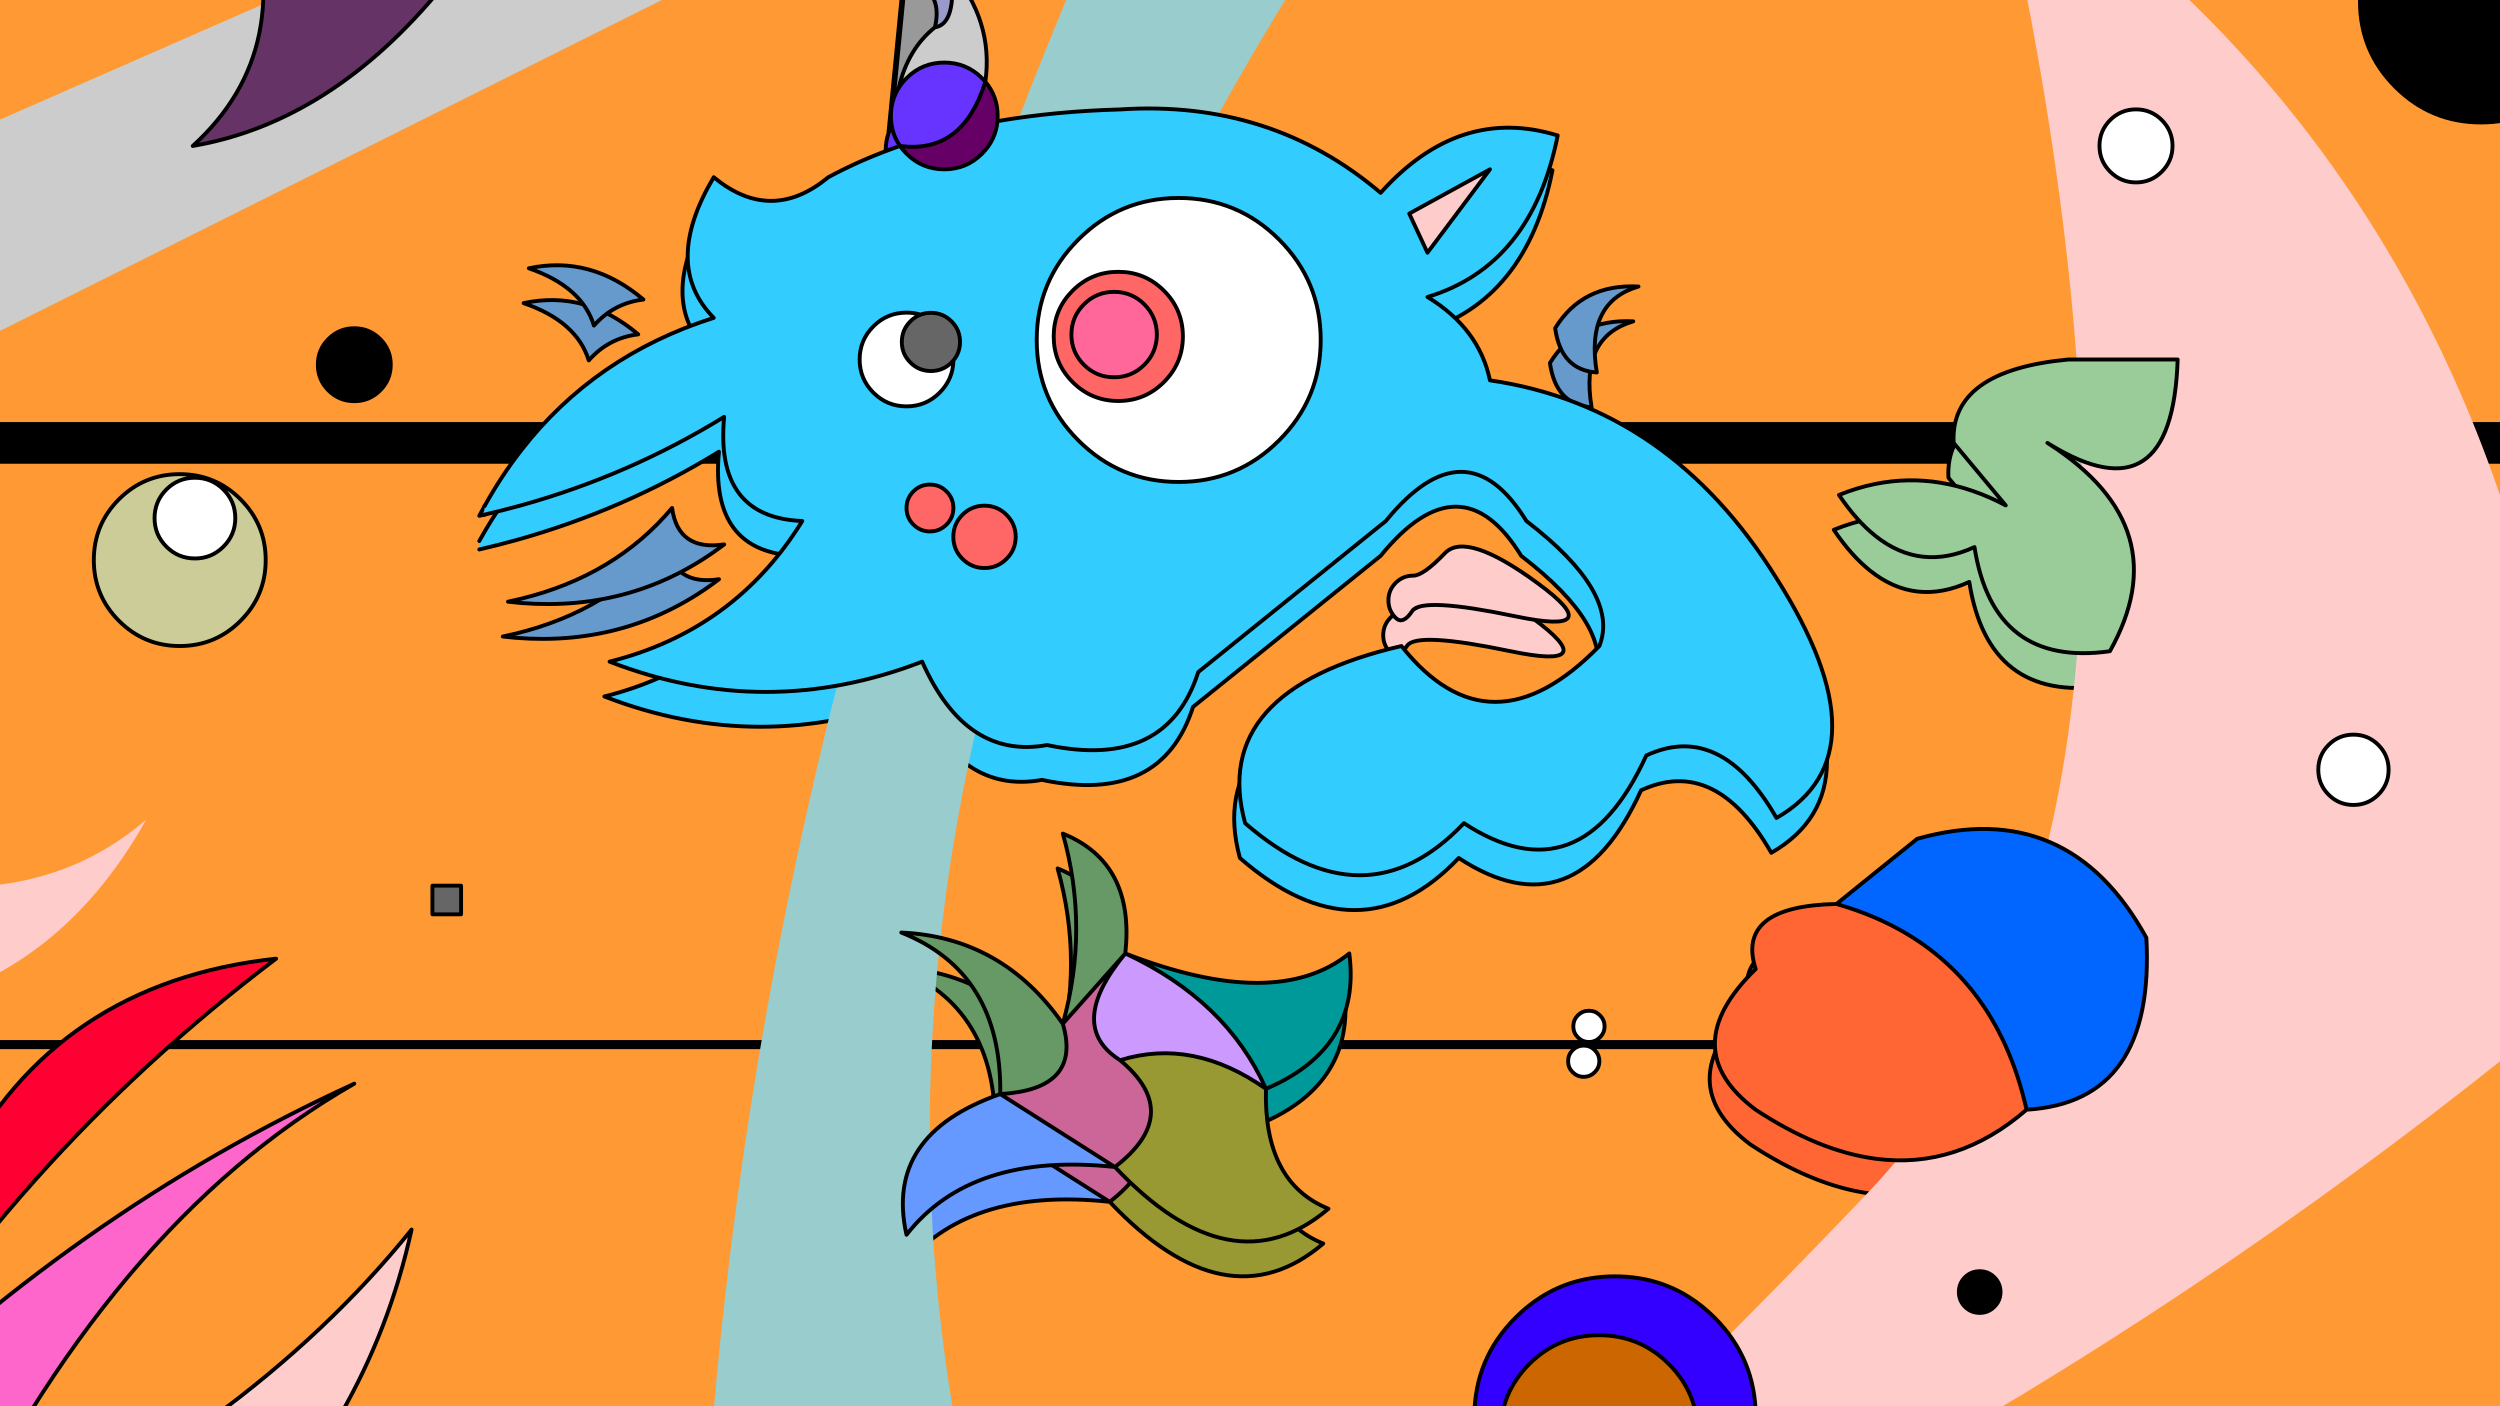 
<svg xmlns="http://www.w3.org/2000/svg" version="1.1" xmlns:xlink="http://www.w3.org/1999/xlink" preserveAspectRatio="none" x="0px" y="0px" width="1920px" height="1080px" viewBox="0 0 1920 1080">
<defs>
<filter id="Filter_1" x="-20%" y="-20%" width="140%" height="140%" color-interpolation-filters="sRGB">
<feColorMatrix in="SourceGraphic" type="matrix" values="1 0 0 0 0 0 1 0 0 0 0 0 1 0 0 0 0 0 0.14 0" result="result1"/>
</filter>

<filter id="Filter_2" x="-20%" y="-20%" width="140%" height="140%" color-interpolation-filters="sRGB">
<feColorMatrix in="SourceGraphic" type="matrix" values="1 0 0 0 0 0 1 0 0 0 0 0 1 0 0 0 0 0 0.25 0" result="result1"/>
</filter>

<g id="Symbol_2_0_Layer0_0_FILL">
<path fill="#FF9933" stroke="none" d="
M 2084.5 1168.3
L 2084.5 0 0 0 0 1168.3 2084.5 1168.3 Z"/>
</g>

<g id="Layer3_0_FILL">
<path fill="#000000" stroke="none" d="
M 2192.55 804.25
L 2192.55 800.25 -416.1 800.25 -416.1 804.25 2192.55 804.25
M 2264.6 356.15
L 2264.6 324.15 -456.05 324.15 -456.05 356.15 2264.6 356.15 Z"/>
</g>

<g id="Symbol_3_0_Layer0_0_FILL">
<path fill="#FFFFFF" stroke="none" d="
M 848.2 884.25
Q 843.25 884.25 839.7 887.75 836.2 891.3 836.2 896.25 836.2 901.2 839.7 904.7 843.25 908.25 848.2 908.25 853.15 908.25 856.65 904.7 860.2 901.2 860.2 896.25 860.2 891.3 856.65 887.75 853.15 884.25 848.2 884.25
M 456.05 292
Q 424.1 323.95 424.1 369.1 424.1 414.25 456.05 446.2 488 478.15 533.15 478.15 578.3 478.15 610.25 446.2 642.2 414.25 642.2 369.1 642.2 323.95 610.25 292 578.3 260.05 533.15 260.05 488 260.05 456.05 292
M 437.15 366.35
Q 437.15 345.8 451.65 331.25 466.2 316.75 486.75 316.75 507.3 316.75 521.8 331.25 536.35 345.8 536.35 366.35 536.35 386.9 521.8 401.4 507.3 415.95 486.75 415.95 466.2 415.95 451.65 401.4 437.15 386.9 437.15 366.35
M 327.05 354.8
Q 330.55 351.3 334.9 349.65 329.8 348.1 324.1 348.1 309.2 348.1 298.65 358.65 288.1 369.2 288.1 384.1 288.1 399 298.65 409.55 309.2 420.1 324.1 420.1 339 420.1 349.55 409.55 359.85 399.25 360.1 384.85 359.4 385.65 358.65 386.4 352.1 392.95 342.85 392.95 333.6 392.95 327.05 386.4 320.5 379.85 320.5 370.6 320.5 361.35 327.05 354.8
M 1248.5 200.2
Q 1240.3 208.45 1240.3 220.05 1240.3 231.65 1248.5 239.85 1256.75 248.1 1268.35 248.1 1279.95 248.1 1288.15 239.85 1296.4 231.65 1296.4 220.05 1296.4 208.45 1288.15 200.2 1279.95 192 1268.35 192 1256.75 192 1248.5 200.2 Z"/>

<path fill="#FF6633" stroke="none" d="
M 1038.3 802.25
Q 960.7 803.85 976.25 852.25 913.6 913.2 976.25 960.25 1024.6 992.1 1068.25 997.9 1131.2 1006.25 1184.3 960.25 1160.15 852.7 1068.25 812.9 1054.05 806.75 1038.3 802.25 Z"/>

<path fill="#0066FF" stroke="none" d="
M 1184.3 960.25
Q 1283.05 954.5 1276.3 828.2 1216.55 719.5 1100.3 752.2
L 1038.3 802.25
Q 1054.05 806.75 1068.25 812.9 1160.15 852.7 1184.3 960.25 Z"/>

<path fill="#669966" stroke="none" d="
M 444.15 894.25
L 492.15 840.25
Q 499.7 770.65 444.15 748.2 464.7 821.25 444.15 894.25
M 396.1 948.25
Q 459.05 944.6 444.15 894.3 397.85 827.75 320.1 824.2 397.35 854.85 396.1 948.25 Z"/>

<path fill="#6699FF" stroke="none" d="
M 324.1 1056.3
Q 373.95 992.45 484.15 1004.25
L 396.1 948.25
Q 306.75 979.4 324.1 1056.3 Z"/>

<path fill="#CC6699" stroke="none" d="
M 444.15 894.25
L 444.15 894.3
Q 459.05 944.6 396.1 948.25
L 484.15 1004.25
Q 537.45 963.25 488.15 922.25 446.2 895.85 492.15 840.25
L 444.15 894.25 Z"/>

<path fill="#999933" stroke="none" d="
M 600.15 944.25
Q 544.15 904.8 488.15 922.25 537.45 963.25 484.15 1004.25 574.05 1099.45 648.15 1036.3 598.25 1016.15 600.15 944.25 Z"/>

<path fill="#CC99FF" stroke="none" d="
M 600.15 944.25
Q 569.9 876.4 492.15 840.25 446.2 895.85 488.15 922.25 544.15 904.8 600.15 944.25 Z"/>

<path fill="#009999" stroke="none" d="
M 492.15 840.25
Q 569.9 876.4 600.15 944.25 673.65 913 664.15 840.25 608.3 885.45 492.15 840.25 Z"/>

<path fill="#6699CC" stroke="none" d="
M 18.05 570.1
Q 23.05 570.7 28 571.1 115.85 578.05 184.1 526.1 148.6 531.4 144.05 498.1 100.35 550.15 28 567.85 23.1 569.05 18.05 570.1
M 84.05 358.05
Q 99.4 340.7 122.05 338.05 81.75 303.85 34.05 314.05 74.9 328.1 84.05 358.05
M 822.25 360.05
Q 826.8 392.3 854.25 394.05 845.2 340 886.25 328.05 843.3 325.8 822.25 360.05 Z"/>

<path fill="#99CC99" stroke="none" d="
M 1200.3 448.15
L 1201.8 449.1
Q 1296.3 507.15 1300.35 384.1
L 1216.3 384.1
Q 1125.35 392.65 1128.3 448.15
L 1168.3 496.15
Q 1118.25 469.6 1068.25 479.65 1054.25 482.45 1040.25 488.15 1053.65 508 1068.25 519.6 1102.95 547.2 1144.3 528.15 1158.75 620.7 1248.3 608.15 1301.35 513.35 1201.8 449.1
L 1200.3 448.15 Z"/>

<path fill="#FFCCCC" stroke="none" d="
M 713.2 550.1
Q 705.35 550.1 699.75 555.65 694.2 561.25 694.2 569.1 694.2 576.95 699.75 582.5 705.35 588.1 712.55 577.2 719.7 566.3 791.8 581.35 863.85 596.35 808.95 556 754 515.65 737.55 532.9 721.05 550.1 713.2 550.1
M 710.2 272.05
L 724.2 302.05 772.2 238.05 710.2 272.05 Z"/>

<path fill="#999999" stroke="none" d="
M 317.8 176
L 318.15 175.5
Q 325.2 145.45 345.9 129 353 99.4 323.15 91.9
L 314.2 183.8
Q 315.4 180.1 317.4 176.65 317.6 176.3 317.8 176 Z"/>

<path fill="#660066" stroke="none" d="
M 394.1 197.05
Q 394.1 181.95 384.65 170.8 367.35 226.5 319.1 220.1 321.25 223.2 324.1 226.05 336.1 238.05 353.1 238.05 370.1 238.05 382.1 226.05 392.65 215.5 393.95 201.05
L 393.95 201
Q 394.1 199.05 394.1 197.05 Z"/>

<path fill="#6633FF" stroke="none" d="
M 353.1 156.05
Q 336.1 156.05 324.1 168.05 320.6 171.55 318.15 175.5
L 317.8 176
Q 317.6 176.3 317.4 176.65 315.4 180.1 314.2 183.8 312.1 190 312.1 197.05 312.1 210 319.1 220.1 367.35 226.5 384.65 170.8 383.45 169.4 382.1 168.05 370.1 156.05 353.1 156.05 Z"/>

<path fill="#CCCCCC" stroke="none" d="
M 324.1 168.05
Q 336.1 156.05 353.1 156.05 370.1 156.05 382.1 168.05 383.45 169.4 384.65 170.8 391.15 124.2 358.4 85.4 362.75 126.5 345.9 129 325.2 145.45 318.15 175.5 320.6 171.55 324.1 168.05 Z"/>

<path fill="#9999CC" stroke="none" d="
M 358.4 85.4
L 332.1 0 323.15 91.9
Q 353 99.4 345.9 129 362.75 126.5 358.4 85.4 Z"/>

<path fill="#33CCFF" stroke="none" d="
M 824.2 212.05
Q 748.65 188.75 688.2 256.1 604 184.45 488.15 192.05 437.95 193.45 393.95 201.05 392.65 215.5 382.1 226.05 370.1 238.05 353.1 238.05 336.1 238.05 324.1 226.05 321.25 223.2 319.1 220.1 289.75 230.25 264.05 244.1 220.05 280.45 176.05 244.1 136.05 311.45 176.05 352.1 84.5 381.2 28 454.1 12.7 473.8 0 496.75
L 0 503.25
Q 14.15 499.95 28 496.15 111.4 472.9 184.05 428.15 176.75 505.45 244.05 508.15 192.4 591.95 96.05 616.15 216.1 662.65 336.1 616.15 369.65 691.55 432.1 680.2 524 699.65 548.15 624.15
L 692.2 508.15
Q 753.75 432.6 800.2 508.15 872.35 563.5 856.2 604.15 772.4 689.95 704.2 604.15 556.35 638.4 584.15 740.2 676.15 820.2 752.2 740.2 841.75 798.85 892.25 688.2 949.5 661.6 992.25 736.2 1077.8 687.05 992.25 552.15 910.2 420.2 772.2 400.1 763.9 360.25 724.2 336.1 804.4 311.8 824.2 212.05
M 724.2 302.05
L 710.2 272.05 772.2 238.05 724.2 302.05
M 342.85 348.25
Q 352.1 348.25 358.65 354.8 365.2 361.35 365.2 370.6 365.2 378.75 360.1 384.85 359.85 399.25 349.55 409.55 339 420.1 324.1 420.1 309.2 420.1 298.65 409.55 288.1 399 288.1 384.1 288.1 369.2 298.65 358.65 309.2 348.1 324.1 348.1 329.8 348.1 334.9 349.65 338.6 348.25 342.85 348.25
M 424.1 369.1
Q 424.1 323.95 456.05 292 488 260.05 533.15 260.05 578.3 260.05 610.25 292 642.2 323.95 642.2 369.1 642.2 414.25 610.25 446.2 578.3 478.15 533.15 478.15 488 478.15 456.05 446.2 424.1 414.25 424.1 369.1
M 342.1 480.15
Q 349.55 480.15 354.8 485.4 360.1 490.7 360.1 498.15 360.1 505.6 354.8 510.85 349.55 516.15 342.1 516.15 334.65 516.15 329.35 510.85 324.1 505.6 324.1 498.15 324.1 490.7 329.35 485.4 334.65 480.15 342.1 480.15
M 384 496.35
Q 393.9 496.35 400.9 503.35 407.95 510.4 407.95 520.3 407.95 530.2 400.9 537.2 393.9 544.25 384 544.25 374.1 544.25 367.05 537.2 360.05 530.2 360.05 520.3 360.05 510.4 367.05 503.35 374.1 496.35 384 496.35 Z"/>

<path fill="#FF6666" stroke="none" d="
M 400.9 503.35
Q 393.9 496.35 384 496.35 374.1 496.35 367.05 503.35 360.05 510.4 360.05 520.3 360.05 530.2 367.05 537.2 374.1 544.25 384 544.25 393.9 544.25 400.9 537.2 407.95 530.2 407.95 520.3 407.95 510.4 400.9 503.35
M 354.8 485.4
Q 349.55 480.15 342.1 480.15 334.65 480.15 329.35 485.4 324.1 490.7 324.1 498.15 324.1 505.6 329.35 510.85 334.65 516.15 342.1 516.15 349.55 516.15 354.8 510.85 360.1 505.6 360.1 498.15 360.1 490.7 354.8 485.4
M 451.65 331.25
Q 437.15 345.8 437.15 366.35 437.15 386.9 451.65 401.4 466.2 415.95 486.75 415.95 507.3 415.95 521.8 401.4 536.35 386.9 536.35 366.35 536.35 345.8 521.8 331.25 507.3 316.75 486.75 316.75 466.2 316.75 451.65 331.25
M 460.35 341.75
Q 469.95 332.15 483.55 332.15 497.15 332.15 506.75 341.75 516.35 351.35 516.35 364.95 516.35 378.55 506.75 388.15 497.15 397.75 483.55 397.75 469.95 397.75 460.35 388.15 450.75 378.55 450.75 364.95 450.75 351.35 460.35 341.75 Z"/>

<path fill="#FF6699" stroke="none" d="
M 483.55 332.15
Q 469.95 332.15 460.35 341.75 450.75 351.35 450.75 364.95 450.75 378.55 460.35 388.15 469.95 397.75 483.55 397.75 497.15 397.75 506.75 388.15 516.35 378.55 516.35 364.95 516.35 351.35 506.75 341.75 497.15 332.15 483.55 332.15 Z"/>

<path fill="#666666" stroke="none" d="
M 334.9 349.65
Q 330.55 351.3 327.05 354.8 320.5 361.35 320.5 370.6 320.5 379.85 327.05 386.4 333.6 392.95 342.85 392.95 352.1 392.95 358.65 386.4 359.4 385.65 360.1 384.85 365.2 378.75 365.2 370.6 365.2 361.35 358.65 354.8 352.1 348.25 342.85 348.25 338.6 348.25 334.9 349.65 Z"/>
</g>

<g id="Layer2_0_FILL">
<path fill="#FFCCCC" stroke="none" d="
M 1986.2 761.3
Q 1970.863 335.222 1744.45 67.4 1654.66 -38.769 1531.65 -120.1 1705.007 632.157 1434.6 915.95 1164.196 1199.743 960.25 1352.4 1509.066 1158.365 1986.2 761.3 Z"/>

<path fill="#99CCCC" stroke="none" d="
M 1093.6 -160.55
L 901.7 -186.75
Q 624.259 399.786 556.8 996.3 542.675 1121.077 537.75 1246.3
L 587.15 1269.95 756.2 1196.35
Q 730.395 1097.014 720.4 996.3 665.016 438.915 1093.6 -160.55 Z"/>

<path fill="#CCCCCC" stroke="none" d="
M 602.55 -47.15
L 528.7 -140 -140 153.25 -140 324.1 602.55 -47.15 Z"/>
</g>

<g id="Layer1_0_FILL">
<path fill="#666666" stroke="none" d="
M -472.1 996.25
L -472.1 1100.3 -368.05 1100.3 -368.05 996.25 -472.1 996.25
M 354.1 680.2
L 332.1 680.2 332.1 702.2 354.1 702.2 354.1 680.2 Z"/>

<path fill="#FFCCCC" stroke="none" d="
M -92 676.2
L -84 776.25
Q 43.091 753.334 112.4 629.3 32.974 698.298 -92 676.2
M 164.05 1208.35
Q 282.443 1097.509 316.1 944.3 188.881 1102.351 -44 1208.35
L 164.05 1208.35 Z"/>

<path fill="#000000" stroke="none" d="
M 1531.7 980.95
Q 1527.05 976.3 1520.4 976.3 1513.75 976.3 1509.05 980.95 1504.4 985.65 1504.4 992.3 1504.4 994.4 1504.85 996.3 1505.868 1000.418 1509.05 1003.6 1513.75 1008.3 1520.4 1008.3 1527.05 1008.3 1531.7 1003.6 1534.916 1000.418 1535.9 996.3 1536.4 994.4 1536.4 992.3 1536.4 985.65 1531.7 980.95
M 272.1 252.1
Q 260.5 252.1 252.3 260.3 244.1 268.5 244.1 280.1 244.1 291.7 252.3 299.9 260.5 308.1 272.1 308.1 283.7 308.1 291.9 299.9 300.1 291.7 300.1 280.1 300.1 268.5 291.9 260.3 283.7 252.1 272.1 252.1
M 1905.45 -91.95
Q 1866.95 -91.95 1839.7 -64.7 1812.45 -37.45 1812.45 1.05 1812.45 39.55 1839.7 66.8 1866.95 94.05 1905.45 94.05 1943.95 94.05 1971.2 66.8 1998.45 39.55 1998.45 1.05 1998.45 -37.45 1971.2 -64.7 1943.95 -91.95 1905.45 -91.95 Z"/>

<path fill="#FF66CC" stroke="none" d="
M -120 1108.3
L -44 1208.35
Q 82.901 940.384 272.1 832.25 56.39 930.954 -120 1108.3 Z"/>

<path fill="#FF0033" stroke="none" d="
M -32 900.25
L -120 1108.3
Q 7.86 890.471 212.05 736.25 42.304 754.622 -32 900.25 Z"/>

<path fill="#3300FF" stroke="none" d="
M 1183.25 996.3
Q 1173.062 1002.788 1163.95 1011.9 1132.3 1043.55 1132.3 1088.3 1132.3 1133.05 1163.95 1164.7 1195.6 1196.35 1240.35 1196.35 1285.1 1196.35 1316.75 1164.7 1348.4 1133.05 1348.4 1088.3 1348.4 1043.55 1316.75 1011.9 1307.638 1002.788 1297.45 996.3 1272.217 980.25 1240.35 980.25 1208.483 980.25 1183.25 996.3
M 1228.1 1025.45
Q 1259.5 1025.45 1281.7 1047.65 1303.95 1069.9 1303.95 1101.3 1303.95 1132.7 1281.7 1154.9 1259.5 1177.15 1228.1 1177.15 1196.7 1177.15 1174.45 1154.9 1152.25 1132.7 1152.25 1101.3 1152.25 1069.9 1174.45 1047.65 1196.7 1025.45 1228.1 1025.45 Z"/>

<path fill="#CC6600" stroke="none" d="
M 1281.7 1047.65
Q 1259.5 1025.45 1228.1 1025.45 1196.7 1025.45 1174.45 1047.65 1152.25 1069.9 1152.25 1101.3 1152.25 1132.7 1174.45 1154.9 1196.7 1177.15 1228.1 1177.15 1259.5 1177.15 1281.7 1154.9 1303.95 1132.7 1303.95 1101.3 1303.95 1069.9 1281.7 1047.65 Z"/>

<path fill="#CCCC99" stroke="none" d="
M 138.05 364.15
Q 110.7 364.15 91.35 383.45 72.05 402.8 72.05 430.15 72.05 457.5 91.35 476.8 110.7 496.15 138.05 496.15 165.4 496.15 184.7 476.8 204.05 457.5 204.05 430.15 204.05 402.8 184.7 383.45 165.4 364.15 138.05 364.15
M 127.75 375.95
Q 136.85 366.9 149.7 366.9 162.55 366.9 171.6 375.95 180.7 385.05 180.7 397.9 180.7 410.75 171.6 419.8 162.55 428.9 149.7 428.9 136.85 428.9 127.75 419.8 118.7 410.75 118.7 397.9 118.7 385.05 127.75 375.95 Z"/>

<path fill="#FFFFFF" stroke="none" d="
M 149.7 366.9
Q 136.85 366.9 127.75 375.95 118.7 385.05 118.7 397.9 118.7 410.75 127.75 419.8 136.85 428.9 149.7 428.9 162.55 428.9 171.6 419.8 180.7 410.75 180.7 397.9 180.7 385.05 171.6 375.95 162.55 366.9 149.7 366.9
M 1807.45 564.2
Q 1796.25 564.2 1788.35 572.1 1780.45 580 1780.45 591.2 1780.45 602.4 1788.35 610.3 1796.25 618.2 1807.45 618.2 1818.65 618.2 1826.55 610.3 1834.45 602.4 1834.45 591.2 1834.45 580 1826.55 572.1 1818.65 564.2 1807.45 564.2 Z"/>

<path fill="#33CCFF" stroke="none" d="
M 372.1 395.25
L 372.1 388.7
Q 370.067 392.403 368.1 396.15 370.103 395.701 372.1 395.25 Z"/>

<path fill="#663366" stroke="none" d="
M 340.1 -10.55
Q 354.402 -28.044 368.1 -47.95
L 188.05 -83.95
Q 230.177 37.372 148.05 112.1 254.815 93.733 340.1 -10.55 Z"/>
</g>

<path id="Layer5_0_1_STROKES" stroke="#000000" stroke-width="3" stroke-linejoin="round" stroke-linecap="round" fill="none" d="
M -64 -36
L 2020.5 -36 2020.5 1132.3 -64 1132.3 -64 -36 Z"/>

<path id="Layer3_0_1_STROKES" stroke="#000000" stroke-width="3" stroke-linejoin="round" stroke-linecap="round" fill="none" d="
M -416.1 800.25
L 2192.55 800.25 2192.55 804.25 -416.1 804.25 -416.1 800.25 Z"/>

<path id="Symbol_3_0_Layer0_0_1_STROKES" stroke="#000000" stroke-width="3" stroke-linejoin="round" stroke-linecap="round" fill="none" d="
M 1296.4 220.05
Q 1296.4 231.65 1288.15 239.85 1279.95 248.1 1268.35 248.1 1256.75 248.1 1248.5 239.85 1240.3 231.65 1240.3 220.05 1240.3 208.45 1248.5 200.2 1256.75 192 1268.35 192 1279.95 192 1288.15 200.2 1296.4 208.45 1296.4 220.05 Z
M 710.2 272.05
L 772.2 238.05 724.2 302.05 710.2 272.05 Z
M 822.25 360.05
Q 843.3 325.8 886.25 328.05 845.2 340 854.25 394.05 826.8 392.3 822.25 360.05 Z
M 0 503.25
Q 14.15 499.95 28 496.15 111.4 472.9 184.05 428.15 176.75 505.45 244.05 508.15 192.4 591.95 96.05 616.15 216.1 662.65 336.1 616.15 369.65 691.55 432.1 680.2 524 699.65 548.15 624.15
L 692.2 508.15
Q 753.75 432.6 800.2 508.15 872.35 563.5 856.2 604.15 772.4 689.95 704.2 604.15 556.35 638.4 584.15 740.2 676.15 820.2 752.2 740.2 841.75 798.85 892.25 688.2 949.5 661.6 992.25 736.2 1077.8 687.05 992.25 552.15 910.2 420.2 772.2 400.1 763.9 360.25 724.2 336.1 804.4 311.8 824.2 212.05 748.65 188.75 688.2 256.1 604 184.45 488.15 192.05 437.95 193.45 393.95 201.05 392.65 215.5 382.1 226.05 370.1 238.05 353.1 238.05 336.1 238.05 324.1 226.05 321.25 223.2 319.1 220.1 289.75 230.25 264.05 244.1 220.05 280.45 176.05 244.1 136.05 311.45 176.05 352.1 84.5 381.2 28 454.1 12.7 473.8 0 496.75
M 808.95 556
Q 863.85 596.35 791.8 581.35 719.7 566.3 712.55 577.2 705.35 588.1 699.75 582.5 694.2 576.95 694.2 569.1 694.2 561.25 699.75 555.65 705.35 550.1 713.2 550.1 721.05 550.1 737.55 532.9 754 515.65 808.95 556 Z
M 1200.3 448.15
L 1201.8 449.1
Q 1296.3 507.15 1300.35 384.1
L 1216.3 384.1
Q 1125.35 392.65 1128.3 448.15
L 1168.3 496.15
Q 1118.25 469.6 1068.25 479.65 1054.25 482.45 1040.25 488.15 1053.65 508 1068.25 519.6 1102.95 547.2 1144.3 528.15 1158.75 620.7 1248.3 608.15 1301.35 513.35 1201.8 449.1
M 358.4 85.4
L 332.1 0 323.15 91.9
Q 353 99.4 345.9 129 362.75 126.5 358.4 85.4 391.15 124.2 384.65 170.8 394.1 181.95 394.1 197.05 394.1 199.05 393.95 201
L 393.95 201.05
M 318.15 175.5
Q 320.6 171.55 324.1 168.05 336.1 156.05 353.1 156.05 370.1 156.05 382.1 168.05 383.45 169.4 384.65 170.8 367.35 226.5 319.1 220.1 312.1 210 312.1 197.05 312.1 190 314.2 183.8
L 323.15 91.9
M 360.1 384.85
Q 359.4 385.65 358.65 386.4 352.1 392.95 342.85 392.95 333.6 392.95 327.05 386.4 320.5 379.85 320.5 370.6 320.5 361.35 327.05 354.8 330.55 351.3 334.9 349.65 329.8 348.1 324.1 348.1 309.2 348.1 298.65 358.65 288.1 369.2 288.1 384.1 288.1 399 298.65 409.55 309.2 420.1 324.1 420.1 339 420.1 349.55 409.55 359.85 399.25 360.1 384.85 365.2 378.75 365.2 370.6 365.2 361.35 358.65 354.8 352.1 348.25 342.85 348.25 338.6 348.25 334.9 349.65
M 516.35 364.95
Q 516.35 378.55 506.75 388.15 497.15 397.75 483.55 397.75 469.95 397.75 460.35 388.15 450.75 378.55 450.75 364.95 450.75 351.35 460.35 341.75 469.95 332.15 483.55 332.15 497.15 332.15 506.75 341.75 516.35 351.35 516.35 364.95 Z
M 536.35 366.35
Q 536.35 386.9 521.8 401.4 507.3 415.95 486.75 415.95 466.2 415.95 451.65 401.4 437.15 386.9 437.15 366.35 437.15 345.8 451.65 331.25 466.2 316.75 486.75 316.75 507.3 316.75 521.8 331.25 536.35 345.8 536.35 366.35 Z
M 642.2 369.1
Q 642.2 414.25 610.25 446.2 578.3 478.15 533.15 478.15 488 478.15 456.05 446.2 424.1 414.25 424.1 369.1 424.1 323.95 456.05 292 488 260.05 533.15 260.05 578.3 260.05 610.25 292 642.2 323.95 642.2 369.1 Z
M 314.2 183.8
Q 315.4 180.1 317.4 176.65 317.6 176.3 317.8 176
L 318.15 175.5
Q 325.2 145.45 345.9 129
M 122.05 338.05
Q 81.75 303.85 34.05 314.05 74.9 328.1 84.05 358.05 99.4 340.7 122.05 338.05 Z
M 144.05 498.1
Q 100.35 550.15 28 567.85 23.1 569.05 18.05 570.1 23.05 570.7 28 571.1 115.85 578.05 184.1 526.1 148.6 531.4 144.05 498.1 Z
M 360.1 498.15
Q 360.1 505.6 354.8 510.85 349.55 516.15 342.1 516.15 334.65 516.15 329.35 510.85 324.1 505.6 324.1 498.15 324.1 490.7 329.35 485.4 334.65 480.15 342.1 480.15 349.55 480.15 354.8 485.4 360.1 490.7 360.1 498.15 Z
M 407.95 520.3
Q 407.95 530.2 400.9 537.2 393.9 544.25 384 544.25 374.1 544.25 367.05 537.2 360.05 530.2 360.05 520.3 360.05 510.4 367.05 503.35 374.1 496.35 384 496.35 393.9 496.35 400.9 503.35 407.95 510.4 407.95 520.3 Z
M 492.15 840.25
Q 569.9 876.4 600.15 944.25 673.65 913 664.15 840.25 608.3 885.45 492.15 840.25 499.7 770.65 444.15 748.2 464.7 821.25 444.15 894.25
L 492.15 840.25
Q 446.2 895.85 488.15 922.25 544.15 904.8 600.15 944.25 598.25 1016.15 648.15 1036.3 574.05 1099.45 484.15 1004.25 373.95 992.45 324.1 1056.3 306.75 979.4 396.1 948.25 397.35 854.85 320.1 824.2 397.85 827.75 444.15 894.3
L 444.15 894.25
M 444.15 894.3
Q 459.05 944.6 396.1 948.25
L 484.15 1004.25
Q 537.45 963.25 488.15 922.25
M 1038.3 802.25
L 1100.3 752.2
Q 1216.55 719.5 1276.3 828.2 1283.05 954.5 1184.3 960.25 1131.2 1006.25 1068.25 997.9 1024.6 992.1 976.25 960.25 913.6 913.2 976.25 852.25 960.7 803.85 1038.3 802.25 1054.05 806.75 1068.25 812.9 1160.15 852.7 1184.3 960.25
M 860.2 896.25
Q 860.2 901.2 856.65 904.7 853.15 908.25 848.2 908.25 843.25 908.25 839.7 904.7 836.2 901.2 836.2 896.25 836.2 891.3 839.7 887.75 843.25 884.25 848.2 884.25 853.15 884.25 856.65 887.75 860.2 891.3 860.2 896.25 Z"/>

<path id="Layer1_0_1_STROKES" stroke="#000000" stroke-width="3" stroke-linejoin="round" stroke-linecap="round" fill="none" d="
M 1998.45 1.05
Q 1998.45 39.55 1971.2 66.8 1943.95 94.05 1905.45 94.05 1866.95 94.05 1839.7 66.8 1812.45 39.55 1812.45 1.05 1812.45 -37.45 1839.7 -64.7 1866.95 -91.95 1905.45 -91.95 1943.95 -91.95 1971.2 -64.7 1998.45 -37.45 1998.45 1.05 Z
M 1834.45 591.2
Q 1834.45 602.4 1826.55 610.3 1818.65 618.2 1807.45 618.2 1796.25 618.2 1788.35 610.3 1780.45 602.4 1780.45 591.2 1780.45 580 1788.35 572.1 1796.25 564.2 1807.45 564.2 1818.65 564.2 1826.55 572.1 1834.45 580 1834.45 591.2 Z
M 188.05 -83.95
Q 230.177 37.372 148.05 112.1 254.815 93.733 340.1 -10.55 354.402 -28.044 368.1 -47.95
L 188.05 -83.95 Z
M 372.1 388.725
Q 370.067 392.403 368.1 396.15 370.103 395.701 372.1 395.25
M 180.7 397.9
Q 180.7 410.75 171.6 419.8 162.55 428.9 149.7 428.9 136.85 428.9 127.75 419.8 118.7 410.75 118.7 397.9 118.7 385.05 127.75 375.95 136.85 366.9 149.7 366.9 162.55 366.9 171.6 375.95 180.7 385.05 180.7 397.9 Z
M 204.05 430.15
Q 204.05 457.5 184.7 476.8 165.4 496.15 138.05 496.15 110.7 496.15 91.35 476.8 72.05 457.5 72.05 430.15 72.05 402.8 91.35 383.45 110.7 364.15 138.05 364.15 165.4 364.15 184.7 383.45 204.05 402.8 204.05 430.15 Z
M 300.1 280.1
Q 300.1 291.7 291.9 299.9 283.7 308.1 272.1 308.1 260.5 308.1 252.3 299.9 244.1 291.7 244.1 280.1 244.1 268.5 252.3 260.3 260.5 252.1 272.1 252.1 283.7 252.1 291.9 260.3 300.1 268.5 300.1 280.1 Z
M 332.1 680.2
L 354.1 680.2 354.1 702.2 332.1 702.2 332.1 680.2 Z
M 1303.95 1101.3
Q 1303.95 1132.7 1281.7 1154.9 1259.5 1177.15 1228.1 1177.15 1196.7 1177.15 1174.45 1154.9 1152.25 1132.7 1152.25 1101.3 1152.25 1069.9 1174.45 1047.65 1196.7 1025.45 1228.1 1025.45 1259.5 1025.45 1281.7 1047.65 1303.95 1069.9 1303.95 1101.3 Z
M 1348.4 1088.3
Q 1348.4 1133.05 1316.75 1164.7 1285.1 1196.35 1240.35 1196.35 1195.6 1196.35 1163.95 1164.7 1132.3 1133.05 1132.3 1088.3 1132.3 1043.55 1163.95 1011.9 1173.062 1002.788 1183.25 996.3 1208.483 980.25 1240.35 980.25 1272.217 980.25 1297.45 996.3 1307.638 1002.788 1316.75 1011.9 1348.4 1043.55 1348.4 1088.3 Z
M -44 1208.35
Q 188.881 1102.351 316.1 944.3 282.443 1097.509 164.05 1208.35
L -44 1208.35 -120 1108.3 -32 900.25
Q 42.304 754.622 212.05 736.25 7.86 890.471 -120 1108.3 56.39 930.954 272.1 832.25 82.901 940.384 -44 1208.35 Z
M 1536.4 992.3
Q 1536.4 994.4 1535.925 996.3 1534.916 1000.418 1531.7 1003.6 1527.05 1008.3 1520.4 1008.3 1513.75 1008.3 1509.05 1003.6 1505.868 1000.418 1504.875 996.3 1504.4 994.4 1504.4 992.3 1504.4 985.65 1509.05 980.95 1513.75 976.3 1520.4 976.3 1527.05 976.3 1531.7 980.95 1536.4 985.65 1536.4 992.3 Z
M -472.1 996.25
L -368.05 996.25 -368.05 1100.3 -472.1 1100.3 -472.1 996.25 Z"/>
</defs>

<g transform="matrix( 1, 0, 0, 1, 0,0) ">
<use xlink:href="#Layer5_0_1_STROKES"/>
</g>

<g transform="matrix( 1, 0, 0, 1, -64,-36) ">
<g transform="matrix( 1, 0, 0, 1, 0,0) ">
<use filter="url(#Filter_1)" xlink:href="#Symbol_2_0_Layer0_0_FILL"/>
</g>
</g>

<g transform="matrix( 1, 0, 0, 1, 0,0) ">
<use xlink:href="#Layer3_0_FILL"/>

<use xlink:href="#Layer3_0_1_STROKES"/>
</g>

<g transform="matrix( 1, 0, 0, 1, 368.1,-81.25) ">
<g transform="matrix( 1, 0, 0, 1, 0,0) ">
<use filter="url(#Filter_2)" xlink:href="#Symbol_3_0_Layer0_0_FILL"/>

<use filter="url(#Filter_2)" xlink:href="#Symbol_3_0_Layer0_0_1_STROKES"/>
</g>
</g>

<g transform="matrix( 1, 0, 0, 1, 0,0) ">
<use xlink:href="#Layer2_0_FILL"/>
</g>

<g transform="matrix( 1, 0, 0, 1, 0,0) ">
<use xlink:href="#Layer1_0_FILL"/>

<use xlink:href="#Layer1_0_1_STROKES"/>
</g>

<g transform="matrix( 1, 0, 0, 1, 372.1,-108) ">
<g transform="matrix( 1, 0, 0, 1, 0,0) ">
<use xlink:href="#Symbol_3_0_Layer0_0_FILL"/>

<use xlink:href="#Symbol_3_0_Layer0_0_1_STROKES"/>
</g>
</g>
</svg>
